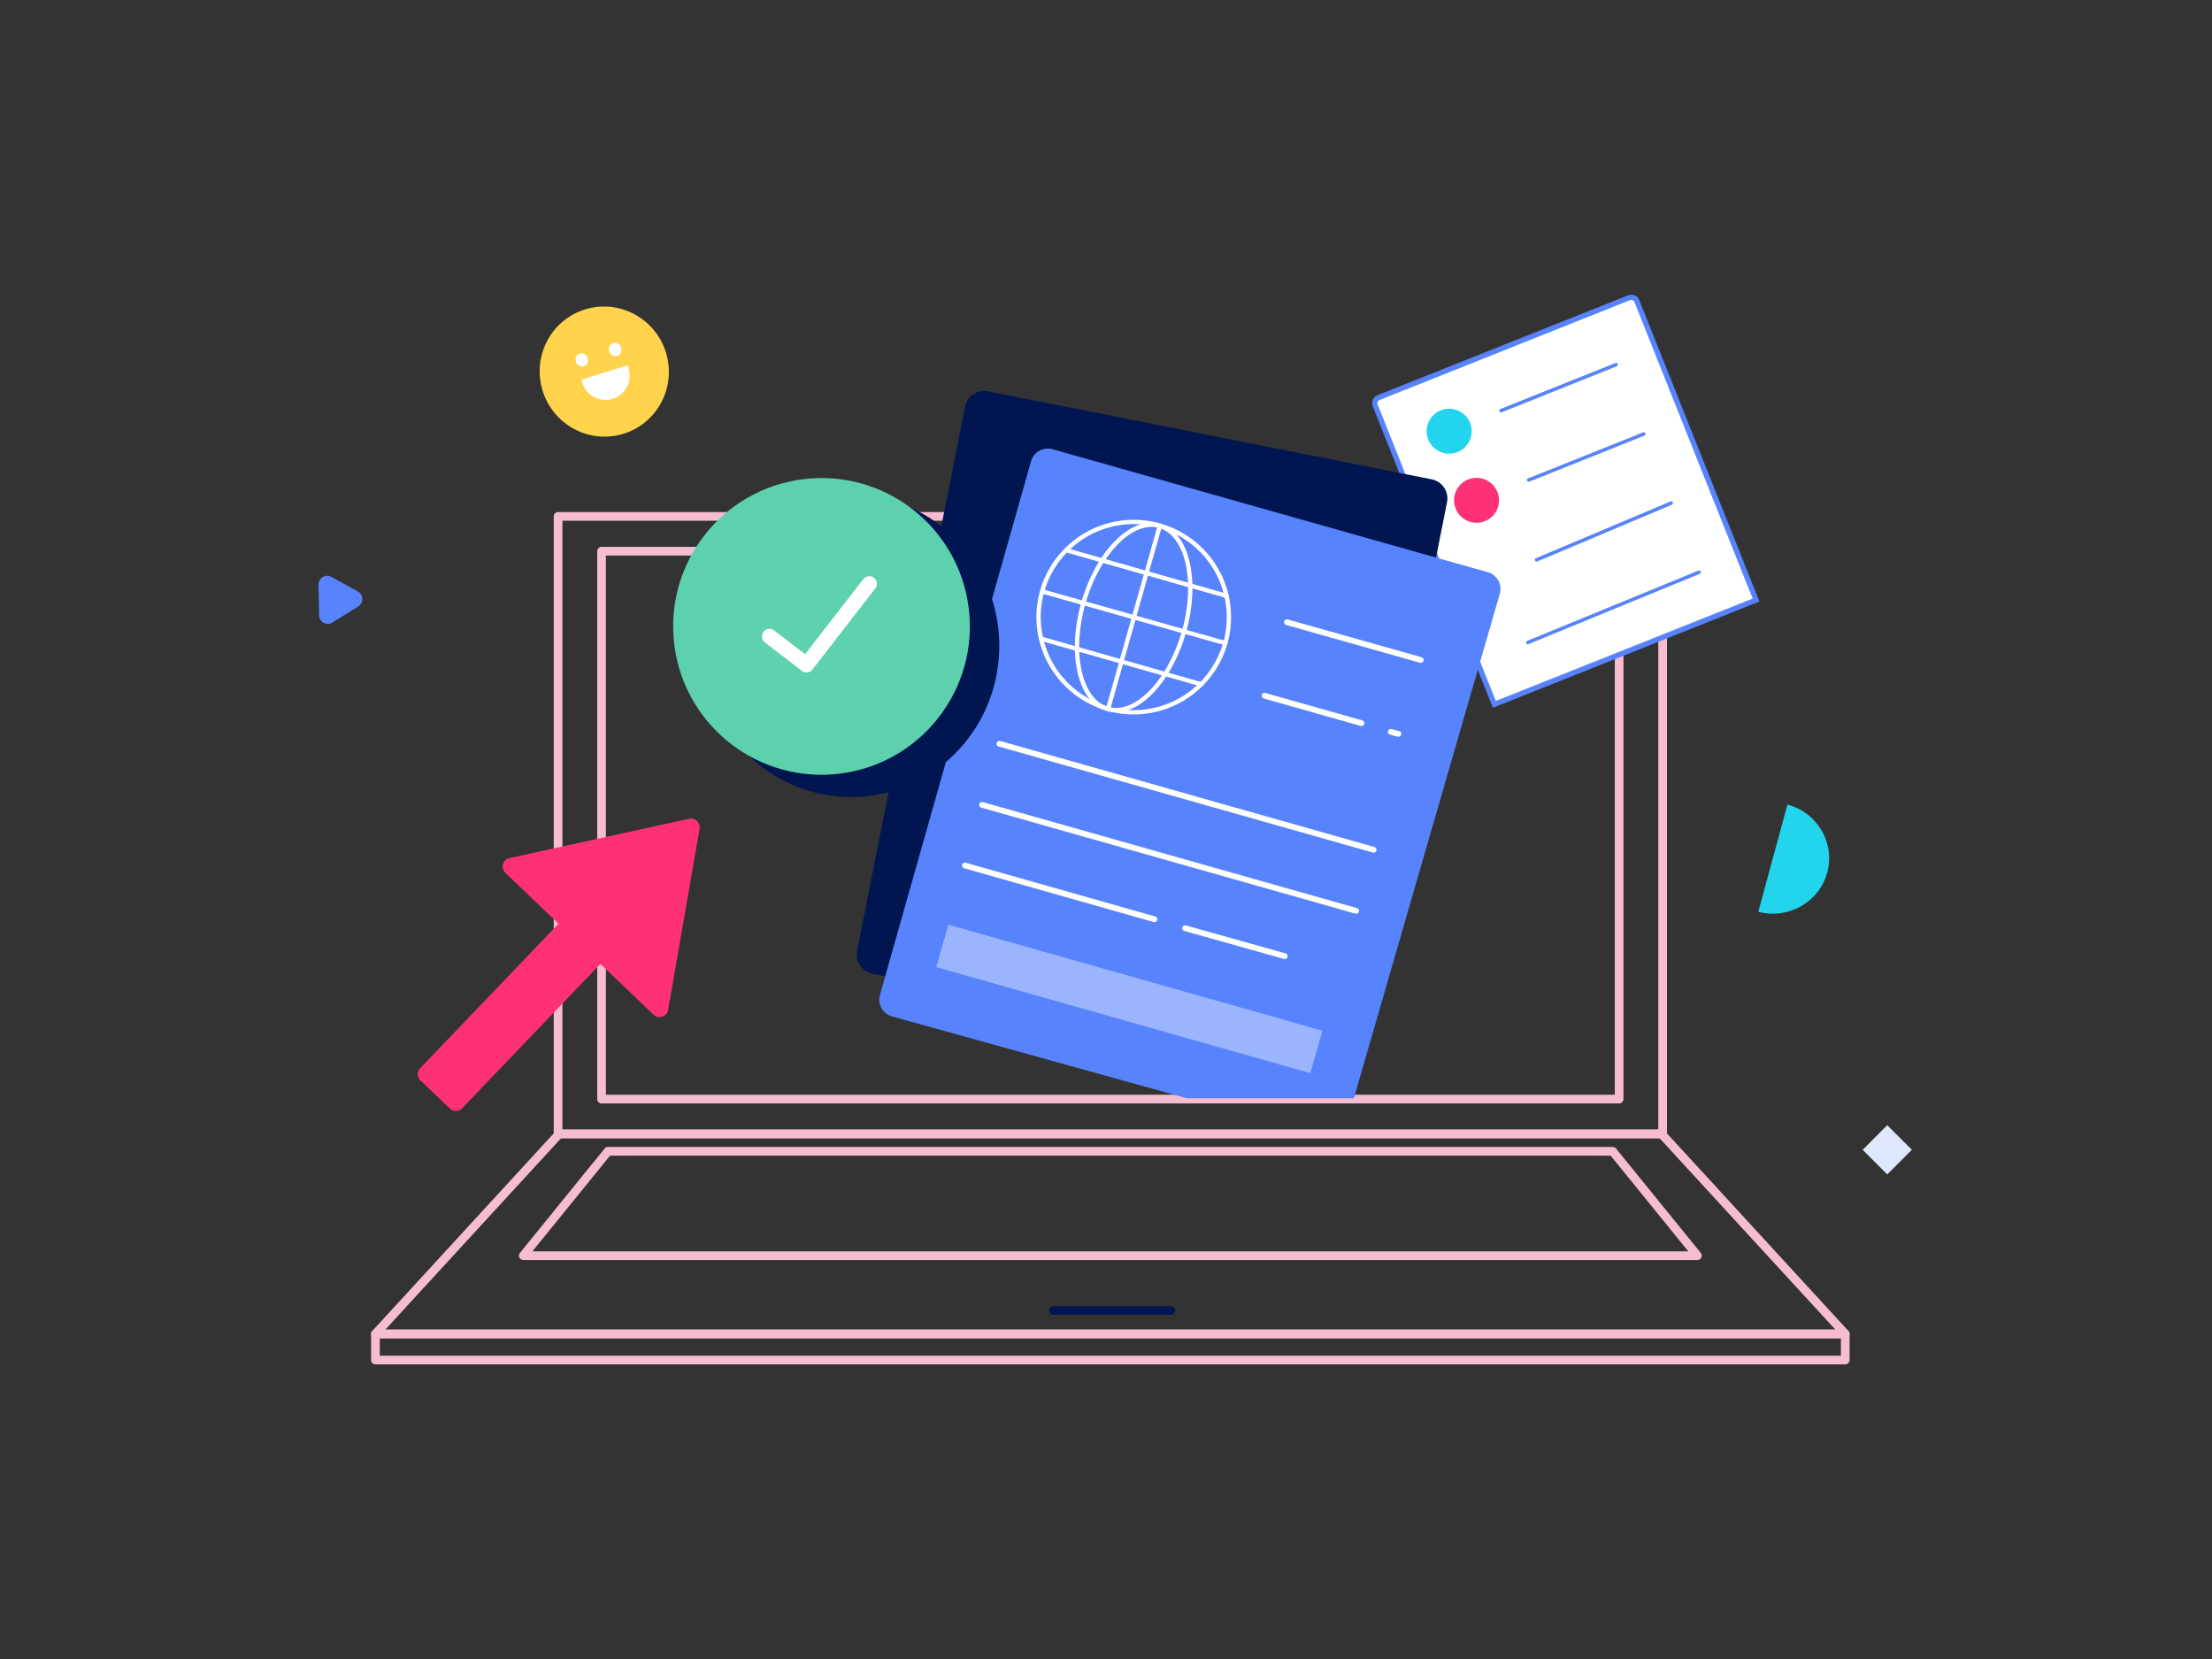 <svg viewBox="0 0 400 300" fill="none" xmlns="http://www.w3.org/2000/svg"><rect x="0" y="0" width="400" height="300" fill="#333333" stroke="none"/><path d="M300.655 93.381H100.918v111.664h199.737V93.381Z" stroke="#F6BCD1" stroke-width="1.573" stroke-linecap="round" stroke-linejoin="round"/><path d="M292.791 99.672h-184.01v99.082h184.01V99.672ZM200.785 205.046h99.672l33.224 36.173H67.89l33.224-36.173h99.671Z" stroke="#F6BCD1" stroke-width="1.573" stroke-linecap="round" stroke-linejoin="round"/><path d="M333.681 241.218H67.89v4.718H333.68v-4.718ZM197.236 208.191h94.389l15.321 18.873H94.627l15.32-18.873h87.289Z" stroke="#F6BCD1" stroke-width="1.573" stroke-linecap="round" stroke-linejoin="round"/><path d="m249.298 71.891 45.274-18.048a1.102 1.102 0 0 1 1.431.615l21.545 54.047-47.319 18.864-21.546-54.048a1.101 1.101 0 0 1 .615-1.43Z" fill="#fff" stroke="#5783FC" stroke-width=".944"/><path d="M264.873 80.906a4.067 4.067 0 1 0-5.751-5.75 4.067 4.067 0 0 0 5.751 5.75Z" fill="#22D5EC"/><path d="m271.418 74.263 20.823-8.329" stroke="#5783FC" stroke-width=".629" stroke-miterlimit="10" stroke-linecap="round" stroke-linejoin="round"/><path d="M269.831 93.399a4.067 4.067 0 1 0-5.751-5.751 4.067 4.067 0 0 0 5.751 5.75Z" fill="#FF3175"/><path d="m276.426 86.804 20.822-8.329M277.851 101.244l24.353-10.274M276.276 116.186l30.983-12.721" stroke="#5783FC" stroke-width=".629" stroke-miterlimit="10" stroke-linecap="round" stroke-linejoin="round"/><path d="m258.811 87.058-80.215-15.916a3.145 3.145 0 0 0-3.697 2.473l-19.523 98.389a3.146 3.146 0 0 0 2.473 3.698l83.301 16.528 20.134-101.474a3.145 3.145 0 0 0-2.473-3.698Z" fill="#011650" stroke="#011650" stroke-width=".779" stroke-miterlimit="10" stroke-linecap="round" stroke-linejoin="round"/><path d="m214.664 198.607-53.357-14.802a3.146 3.146 0 0 1-2.186-3.888l27.325-96.513a3.146 3.146 0 0 1 3.882-2.17l78.716 22.239a3.146 3.146 0 0 1 2.166 3.901l-26.387 91.233h-30.159Z" fill="#5783FC"/><path d="M207.261 128.658c9.424-1.24 16.059-9.885 14.819-19.309-1.24-9.424-9.885-16.059-19.309-14.819-9.424 1.24-16.059 9.885-14.819 19.309 1.24 9.424 9.885 16.059 19.309 14.819Z" stroke="#fff" stroke-width=".779" stroke-miterlimit="10" stroke-linecap="round" stroke-linejoin="round"/><path d="M214.101 114.232c2.591-9.145.618-17.713-4.408-19.137-5.025-1.424-11.2 4.835-13.792 13.979-2.591 9.145-.618 17.713 4.408 19.138 5.025 1.424 11.2-4.835 13.792-13.98ZM209.725 95.1l-9.336 33.054M188.531 106.959l33.054 9.336M192.866 99.508l28.921 8.237M188.327 115.51l28.921 8.237" stroke="#fff" stroke-width=".779" stroke-miterlimit="10" stroke-linecap="round" stroke-linejoin="round"/><path d="m232.715 112.515 24.2 6.825M251.5 132.346l1.377.366M228.669 125.81l17.543 4.964M180.738 134.494l67.659 19.171M177.579 145.543l67.659 19.171M214.294 167.847l18.025 5.057M174.486 156.508l34.278 9.722" stroke="#fff" stroke-width="1.043" stroke-miterlimit="10" stroke-linecap="round" stroke-linejoin="round"/><path opacity=".4" d="m239.137 186.378-67.651-19.171-2.177 7.683 67.651 19.171 2.177-7.683Z" fill="#fff"/><path fill-rule="evenodd" clip-rule="evenodd" d="M112.768 78.434c6.155-1.916 9.579-8.5 7.647-14.706-1.932-6.207-8.487-9.685-14.642-7.77-6.155 1.917-9.58 8.5-7.647 14.707 1.931 6.206 8.487 9.685 14.642 7.769Z" fill="#FFD44C"/><path fill-rule="evenodd" clip-rule="evenodd" d="M105.555 66.234c.589-.184.908-.843.712-1.474-.196-.63-.833-.992-1.422-.809-.59.183-.908.843-.712 1.473.196.63.833.993 1.422.81Zm-.416 2.424 8.358-2.602.18.576a4.377 4.377 0 0 1-8.359 2.602l-.179-.576Zm7.175-5.78c.197.63-.122 1.29-.711 1.474-.59.183-1.227-.18-1.423-.81-.196-.63.123-1.29.712-1.473.589-.184 1.226.179 1.422.81Z" fill="#fff"/><path d="M190.499 236.963h21.244" stroke="#011650" stroke-width="1.573" stroke-linecap="round" stroke-linejoin="round"/><path fill="#DFE8FE" d="m336.827 207.924 4.445-4.452 4.452 4.445-4.445 4.452z"/><path d="M330.42 157.785c-1.455 5.354-7.036 8.531-12.466 7.097l5.269-19.389c5.43 1.435 8.652 6.938 7.197 12.292Z" fill="#22D5EC"/><path d="M57.594 105.745c-.026-1.217 1.26-2.015 2.314-1.436l4.793 2.633c1.054.58 1.086 2.102.058 2.74l-4.675 2.901c-1.029.638-2.347-.086-2.373-1.304l-.117-5.534Z" fill="#5783FC"/><ellipse cx="153.877" cy="116.819" rx="26.826" ry="27.316" transform="rotate(.702 153.877 116.819)" fill="#011650"/><circle cx="148.556" cy="113.275" r="26.826" transform="rotate(-7.359 148.556 113.275)" fill="#5DD1AE"/><path d="m158.982 99.758-23.945 3.093 3.092 23.944 23.945-3.092-3.092-23.945Z" fill="#fff" fill-opacity=".01"/><path d="m157.195 105.568-11.357 14.652-6.685-5.13" stroke="#fff" stroke-width="2.742" stroke-linecap="round" stroke-linejoin="round"/><path fill-rule="evenodd" clip-rule="evenodd" d="m126.503 149.867-5.684 32.756c-.215 1.241-1.728 1.738-2.637.867l-9.61-9.2-25.004 26.117c-.6.627-1.596.649-2.224.048l-5.3-5.075a1.572 1.572 0 0 1-.049-2.223L101 167.04l-9.611-9.201c-.91-.871-.478-2.404.751-2.673l32.478-7.104a1.573 1.573 0 0 1 1.886 1.805Z" fill="#FF3175"/></svg>